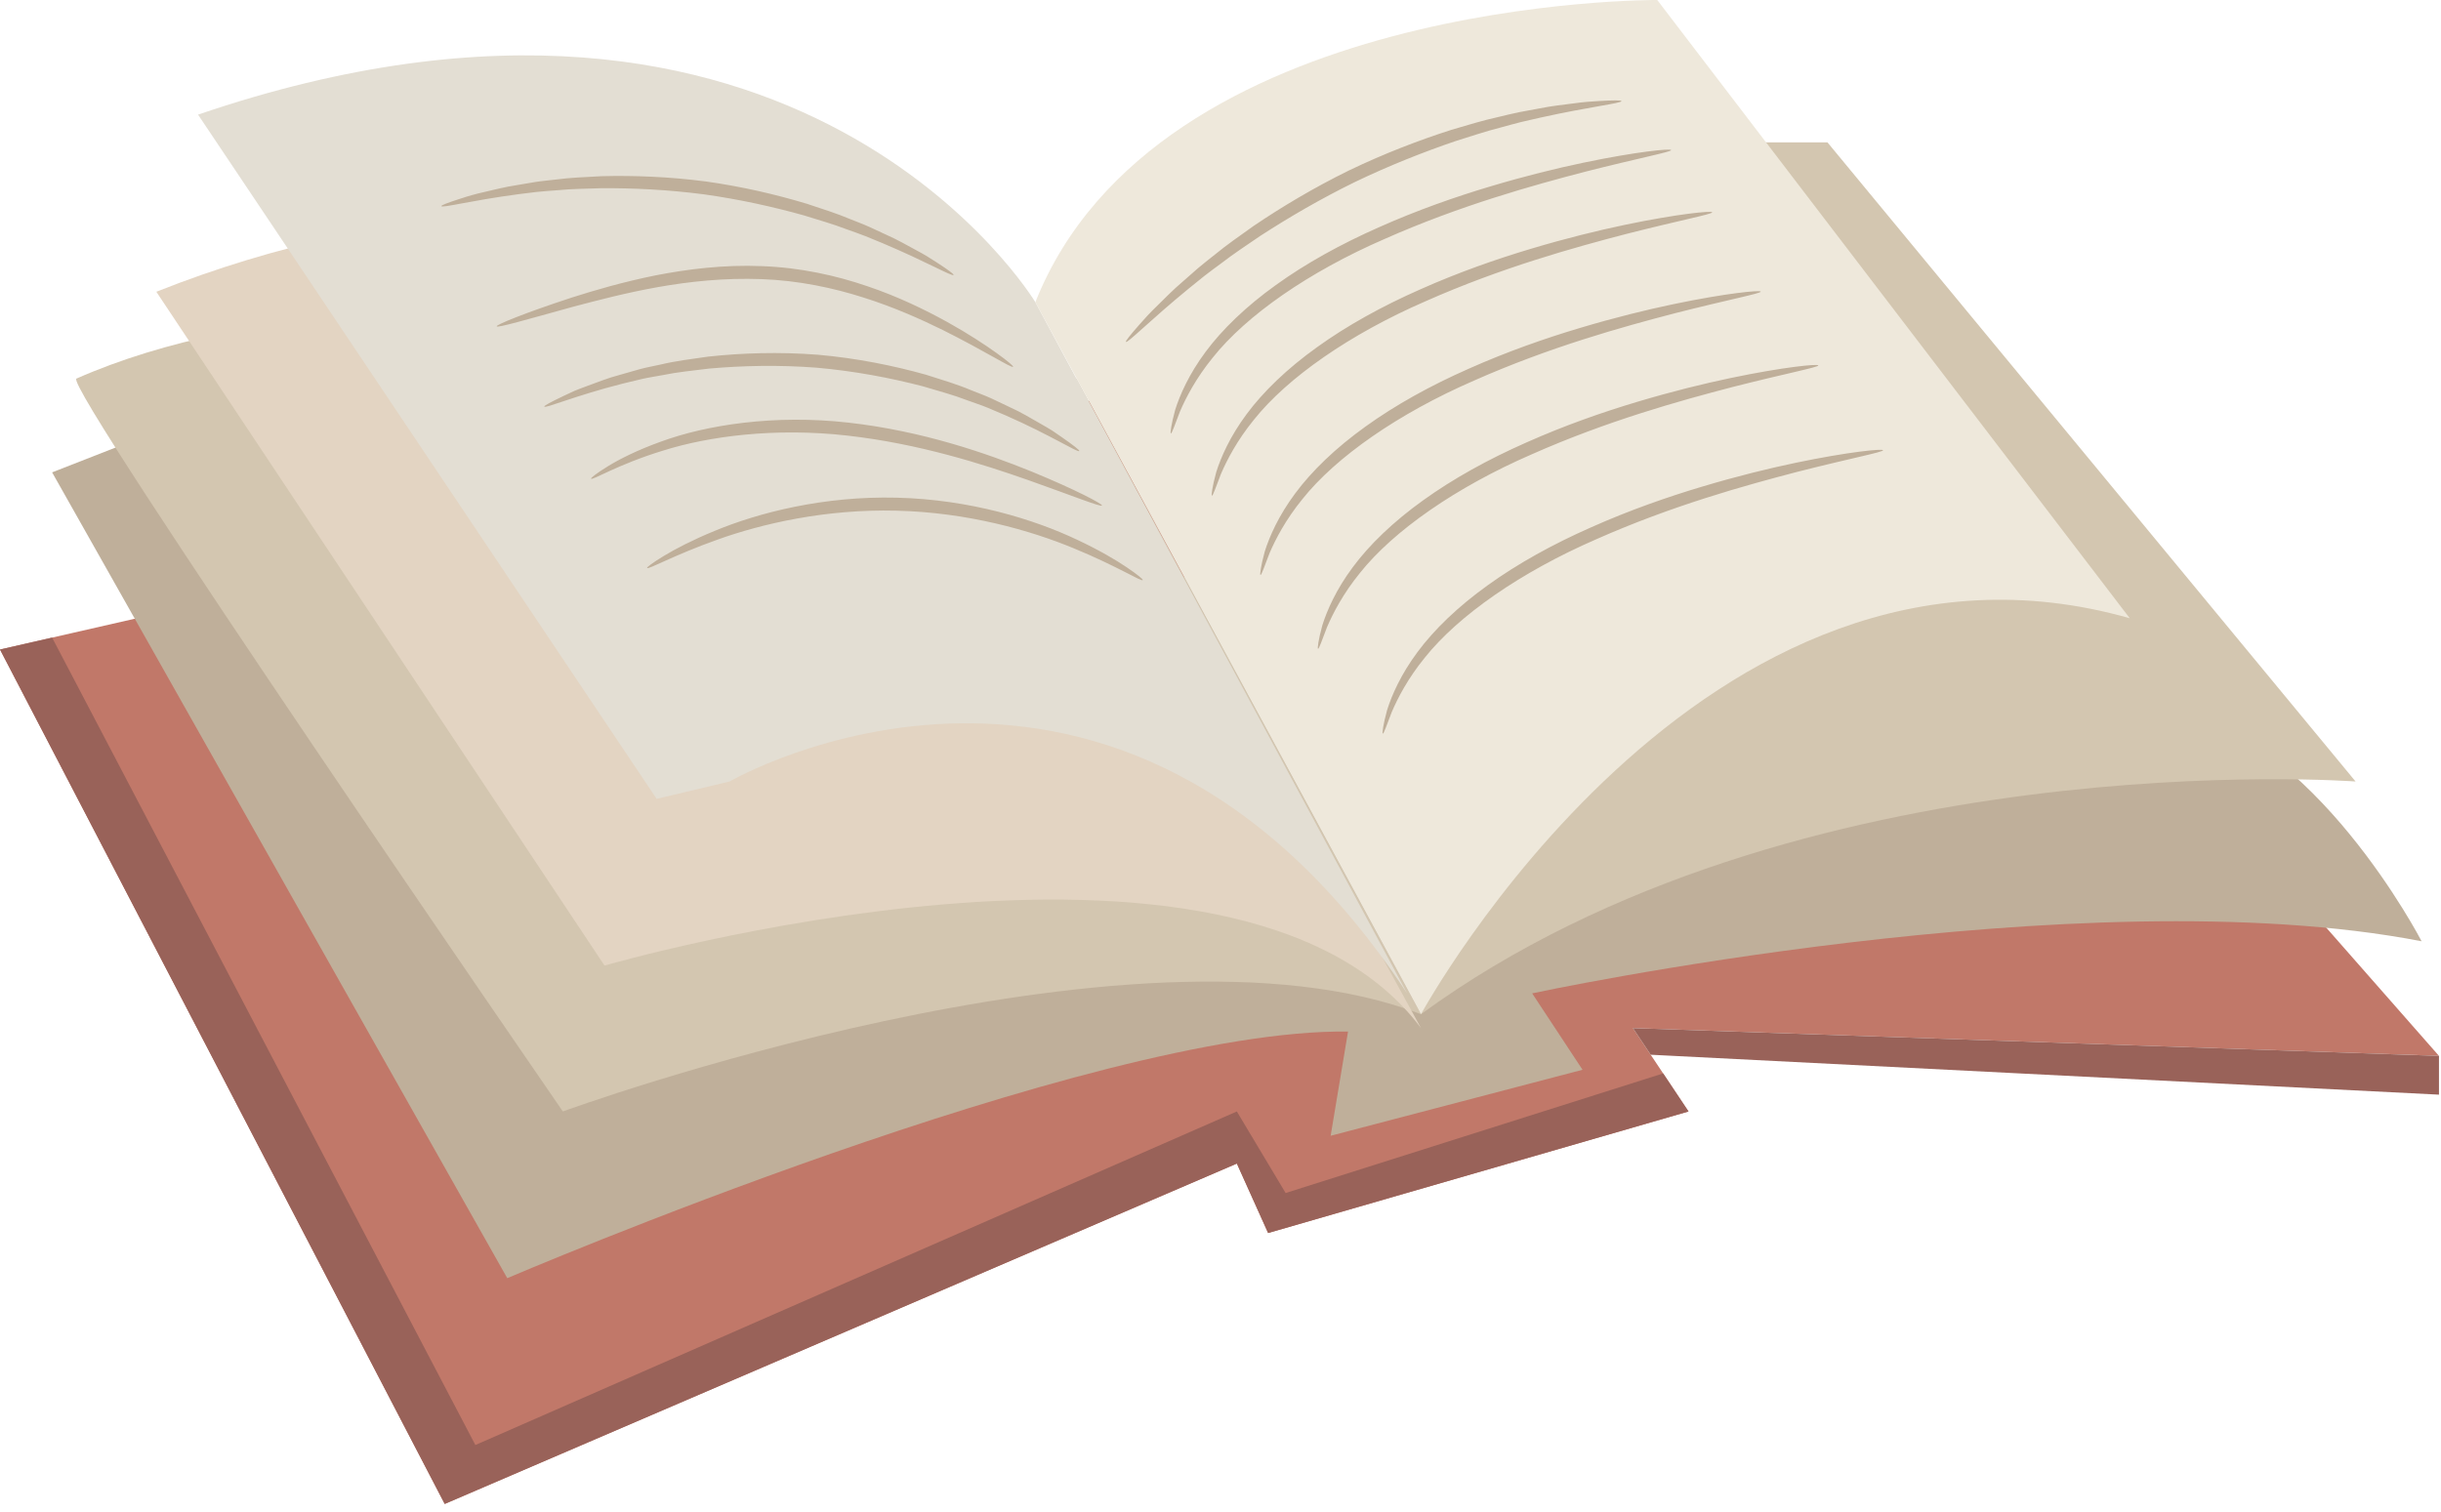 <?xml version="1.0" encoding="utf-8"?>
<svg xmlns="http://www.w3.org/2000/svg" width="263" height="163" viewBox="0 0 263 163" fill="none">
  <g clip-path="url(#a)">
    <path d="M0 70l47.915 92.086 85.347-36.684 3.369 7.486 45.295-13.101-5.99-8.984 86.845 2.994-75.989-86.471-186.792 42.674z" fill="#C17869"/>
    <path d="M170.508 115.295l-5.427-8.236s59.144-12.727 95.829-5.615c0 0-11.605-22.46-27.326-25.08-15.722-2.62-219.359-28.824-219.359-28.824l-8.61 3.369 49.038 86.845s62.887-26.952 90.588-26.578l-1.872 11.23 27.139-7.112z" fill="#BFAF9A"/>
    <path d="M253.797 84.225s-60.267-4.492-100.695 25.08l30.321-93.957h13.476l56.898 68.877zM8.235 40.803c-1.532.676 52.407 78.984 52.407 78.984s61.39-22.46 92.46-10.482l-37.123-68.502s-69.562-16.845-107.744 0z" fill="#D3C6B0"/>
    <path d="M16.845 31.444l48.289 72.621s68.128-19.84 87.968 6.738l-41.551-75.99s-41.925-24.332-94.706-3.369z" fill="#E3D4C2"/>
    <path d="M21.337 12.353l49.412 73.743 7.861-1.872s41.925-24.332 72.995 22.834l-40.054-74.492s-25.454-42.3-90.214-20.214z" fill="#E3DED3"/>
    <path d="M178.557 0s-53.904-.374-67.006 32.567l41.551 76.738s30.321-55.775 76.364-42.674l-50.909-66.631z" fill="#EEE8DB"/>
    <path d="M5.615 68.718l45.603 87.018 82.044-35.949 5.256 8.789 40.674-12.889 2.734 4.1-45.295 13.101-3.369-7.486-85.347 36.684-47.915-92.086 5.615-1.283zM177.85 113.673l84.931 4.303v-4.179l-86.845-2.994 1.914 2.87z" fill="#996259"/>
    <path d="M126.15 46.715c-.079-.015.025-.93.467-2.541.498-1.589 1.481-3.842 3.275-6.251 1.784-2.41 4.375-4.914 7.579-7.207 3.197-2.307 6.994-4.414 11.133-6.238 4.134-1.842 8.204-3.262 11.948-4.381 3.745-1.122 7.163-1.958 10.052-2.563 2.889-.605 5.246-.99 6.883-1.203 1.637-.212 2.554-.252 2.568-.156.029.194-3.542.877-9.227 2.323-5.666 1.475-13.505 3.645-21.656 7.26-8.163 3.544-14.889 8.241-18.499 12.774-1.824 2.242-2.903 4.338-3.544 5.828-.584 1.509-.87 2.381-.979 2.355zM130.575 53.422c-.079-.015.025-.93.467-2.541.498-1.589 1.481-3.842 3.275-6.251 1.784-2.41 4.375-4.914 7.579-7.207 3.197-2.307 6.994-4.414 11.132-6.238 4.135-1.842 8.205-3.262 11.949-4.381 3.745-1.122 7.163-1.958 10.052-2.563 2.889-.605 5.246-.99 6.883-1.203 1.637-.212 2.554-.252 2.567-.156.03.194-3.541.877-9.226 2.323-5.666 1.475-13.505 3.645-21.656 7.26-8.163 3.544-14.889 8.242-18.499 12.774-1.824 2.242-2.903 4.338-3.544 5.828-.584 1.509-.87 2.381-.979 2.355zM135.805 61.97c-.079-.015.025-.93.467-2.541.498-1.589 1.481-3.842 3.275-6.251 1.784-2.41 4.375-4.914 7.579-7.207 3.197-2.307 6.995-4.414 11.133-6.238 4.134-1.842 8.204-3.262 11.948-4.381 3.745-1.122 7.163-1.958 10.052-2.563 2.889-.605 5.247-.99 6.883-1.203 1.637-.212 2.554-.252 2.568-.156.029.194-3.542.877-9.227 2.323-5.666 1.475-13.505 3.645-21.655 7.26-8.164 3.544-14.89 8.241-18.5 12.774-1.824 2.242-2.902 4.338-3.544 5.828-.584 1.51-.87 2.381-.979 2.355zM142.008 69.923c-.079-.015.025-.93.467-2.541.498-1.589 1.481-3.842 3.275-6.251 1.784-2.41 4.375-4.914 7.579-7.207 3.197-2.307 6.994-4.414 11.132-6.238 4.135-1.842 8.205-3.262 11.949-4.381 3.745-1.122 7.163-1.958 10.052-2.563 2.889-.605 5.246-.99 6.883-1.203 1.637-.212 2.554-.252 2.567-.156.03.194-3.541.877-9.226 2.323-5.666 1.475-13.505 3.645-21.656 7.26-8.163 3.544-14.889 8.241-18.499 12.774-1.824 2.242-2.903 4.338-3.544 5.828-.584 1.509-.87 2.381-.979 2.355zM148.984 79.066c-.079-.015.025-.93.467-2.541.498-1.589 1.481-3.842 3.275-6.251 1.784-2.41 4.375-4.914 7.579-7.207 3.198-2.307 6.995-4.414 11.133-6.238 4.135-1.842 8.204-3.262 11.948-4.381 3.745-1.122 7.163-1.958 10.052-2.563 2.889-.605 5.247-.99 6.883-1.203 1.638-.212 2.554-.252 2.568-.156.029.194-3.542.877-9.227 2.323-5.666 1.475-13.504 3.645-21.655 7.26-8.164 3.544-14.89 8.242-18.5 12.774-1.824 2.242-2.902 4.338-3.544 5.828-.583 1.509-.869 2.381-.979 2.355zM116.286 48.608c-.139.216-2.964-1.654-7.918-3.832l-1.952-.83c-.68-.285-1.415-.514-2.159-.79-1.481-.577-3.121-1.017-4.831-1.524-3.453-.897-7.311-1.638-11.412-2.002-4.106-.318-8.035-.223-11.589.091-1.77.219-3.461.381-5.017.706-.779.15-1.542.254-2.26.423l-2.063.496c-5.245 1.331-8.339 2.708-8.441 2.472-.04-.088.703-.492 2.091-1.151l1.159-.541c.43-.183.908-.35 1.418-.544 1.026-.369 2.18-.847 3.511-1.192l2.077-.593c.724-.2 1.495-.334 2.285-.511 1.577-.381 3.296-.591 5.1-.85 3.622-.393 7.643-.53 11.843-.204 4.195.372 8.137 1.17 11.644 2.155 1.737.552 3.397 1.044 4.889 1.679.75.305 1.489.564 2.17.881l1.951.928c1.257.56 2.316 1.222 3.266 1.755.471.276.916.519 1.31.77l1.054.724c1.259.878 1.926 1.4 1.872 1.48zM118.73 54.483c-.084.195-3.068-1.01-7.945-2.74-4.871-1.706-11.706-3.92-19.502-4.799-7.794-.882-14.94.077-19.824 1.614-4.917 1.499-7.65 3.252-7.775 3.029-.046-.073.585-.584 1.836-1.349 1.248-.769 3.154-1.729 5.629-2.621 4.928-1.822 12.295-2.973 20.287-2.066 7.987.902 14.883 3.311 19.699 5.265 4.825 1.982 7.665 3.507 7.594 3.666zM123.124 62.517c-.125.203-2.781-1.512-7.445-3.428-4.638-1.924-11.421-3.867-19.089-4.052-7.671-.191-14.541 1.42-19.267 3.115-4.752 1.685-7.488 3.268-7.603 3.06-.045-.077.585-.56 1.811-1.301 1.224-.743 3.066-1.708 5.441-2.684 4.723-1.967 11.759-3.786 19.653-3.589 7.891.189 14.83 2.349 19.451 4.544 2.325 1.092 4.117 2.145 5.304 2.947 1.188.8 1.794 1.313 1.745 1.388zM109.154 39.529c-.126.195-2.878-1.612-7.589-3.97-2.363-1.156-5.221-2.449-8.522-3.489-3.292-1.053-7.027-1.846-11.001-1.988-7.983-.296-15.126 1.623-20.21 2.956-5.097 1.402-8.252 2.33-8.317 2.13-.055-.168 2.978-1.424 8.036-3.08 2.533-.813 5.586-1.7 9.056-2.405 3.469-.678 7.373-1.172 11.492-1 4.12.147 7.992 1.012 11.347 2.161 3.369 1.138 6.241 2.553 8.579 3.839 2.336 1.297 4.134 2.494 5.344 3.362 1.211.868 1.836 1.409 1.785 1.484zM102.742 29.632c-.124.208-2.895-1.414-7.634-3.416l-1.866-.767c-.649-.264-1.346-.487-2.054-.749-1.41-.542-2.963-.986-4.582-1.488-3.267-.913-6.91-1.731-10.788-2.271-3.884-.504-7.614-.677-11.007-.659-1.695.057-3.31.074-4.813.225-.752.065-1.482.096-2.179.18l-2.002.247c-5.099.679-8.2 1.512-8.264 1.279-.027-.093.724-.38 2.113-.823.692-.23 1.547-.484 2.558-.706 1.009-.231 2.152-.537 3.442-.729l2.02-.341c.704-.113 1.443-.172 2.205-.264 1.524-.203 3.165-.266 4.891-.359 3.454-.09 7.263.047 11.223.561 3.954.55 7.663 1.424 10.97 2.423 1.64.545 3.206 1.039 4.622 1.638.711.29 1.408.542 2.057.837l1.858.862c1.194.526 2.216 1.123 3.127 1.612.916.481 1.674.952 2.281 1.356 1.222.793 1.871 1.269 1.821 1.352zM174.701 10.894c.022.238-3.361.594-8.691 1.771l-2.086.479c-.725.169-1.467.395-2.241.599-1.555.39-3.179.936-4.897 1.475-3.408 1.165-7.095 2.615-10.839 4.416-3.731 1.832-7.15 3.836-10.171 5.796-1.486 1.018-2.919 1.957-4.186 2.94-.639.483-1.276.926-1.856 1.392l-1.666 1.345c-4.218 3.464-6.587 5.904-6.76 5.739-.071-.066.458-.734 1.479-1.891.505-.584 1.142-1.281 1.933-2.04.784-.765 1.652-1.667 2.705-2.561l1.629-1.432c.57-.494 1.198-.965 1.83-1.475 1.255-1.036 2.683-2.026 4.172-3.088 3.028-2.05 6.486-4.122 10.279-5.985 3.806-1.831 7.571-3.27 11.053-4.384 1.756-.514 3.416-1.025 5.006-1.372.791-.183 1.55-.385 2.29-.528l2.132-.397c1.354-.275 2.599-.401 3.685-.545 1.085-.152 2.027-.224 2.798-.26 1.541-.088 2.393-.091 2.402.005z" fill="#BFAF9A"/>
  </g>
  <defs>
    <clipPath id="a">
      <path fill="#fff" d="M0 0h262.781v162.086h-262.781z"/>
    </clipPath>
  </defs>
</svg>